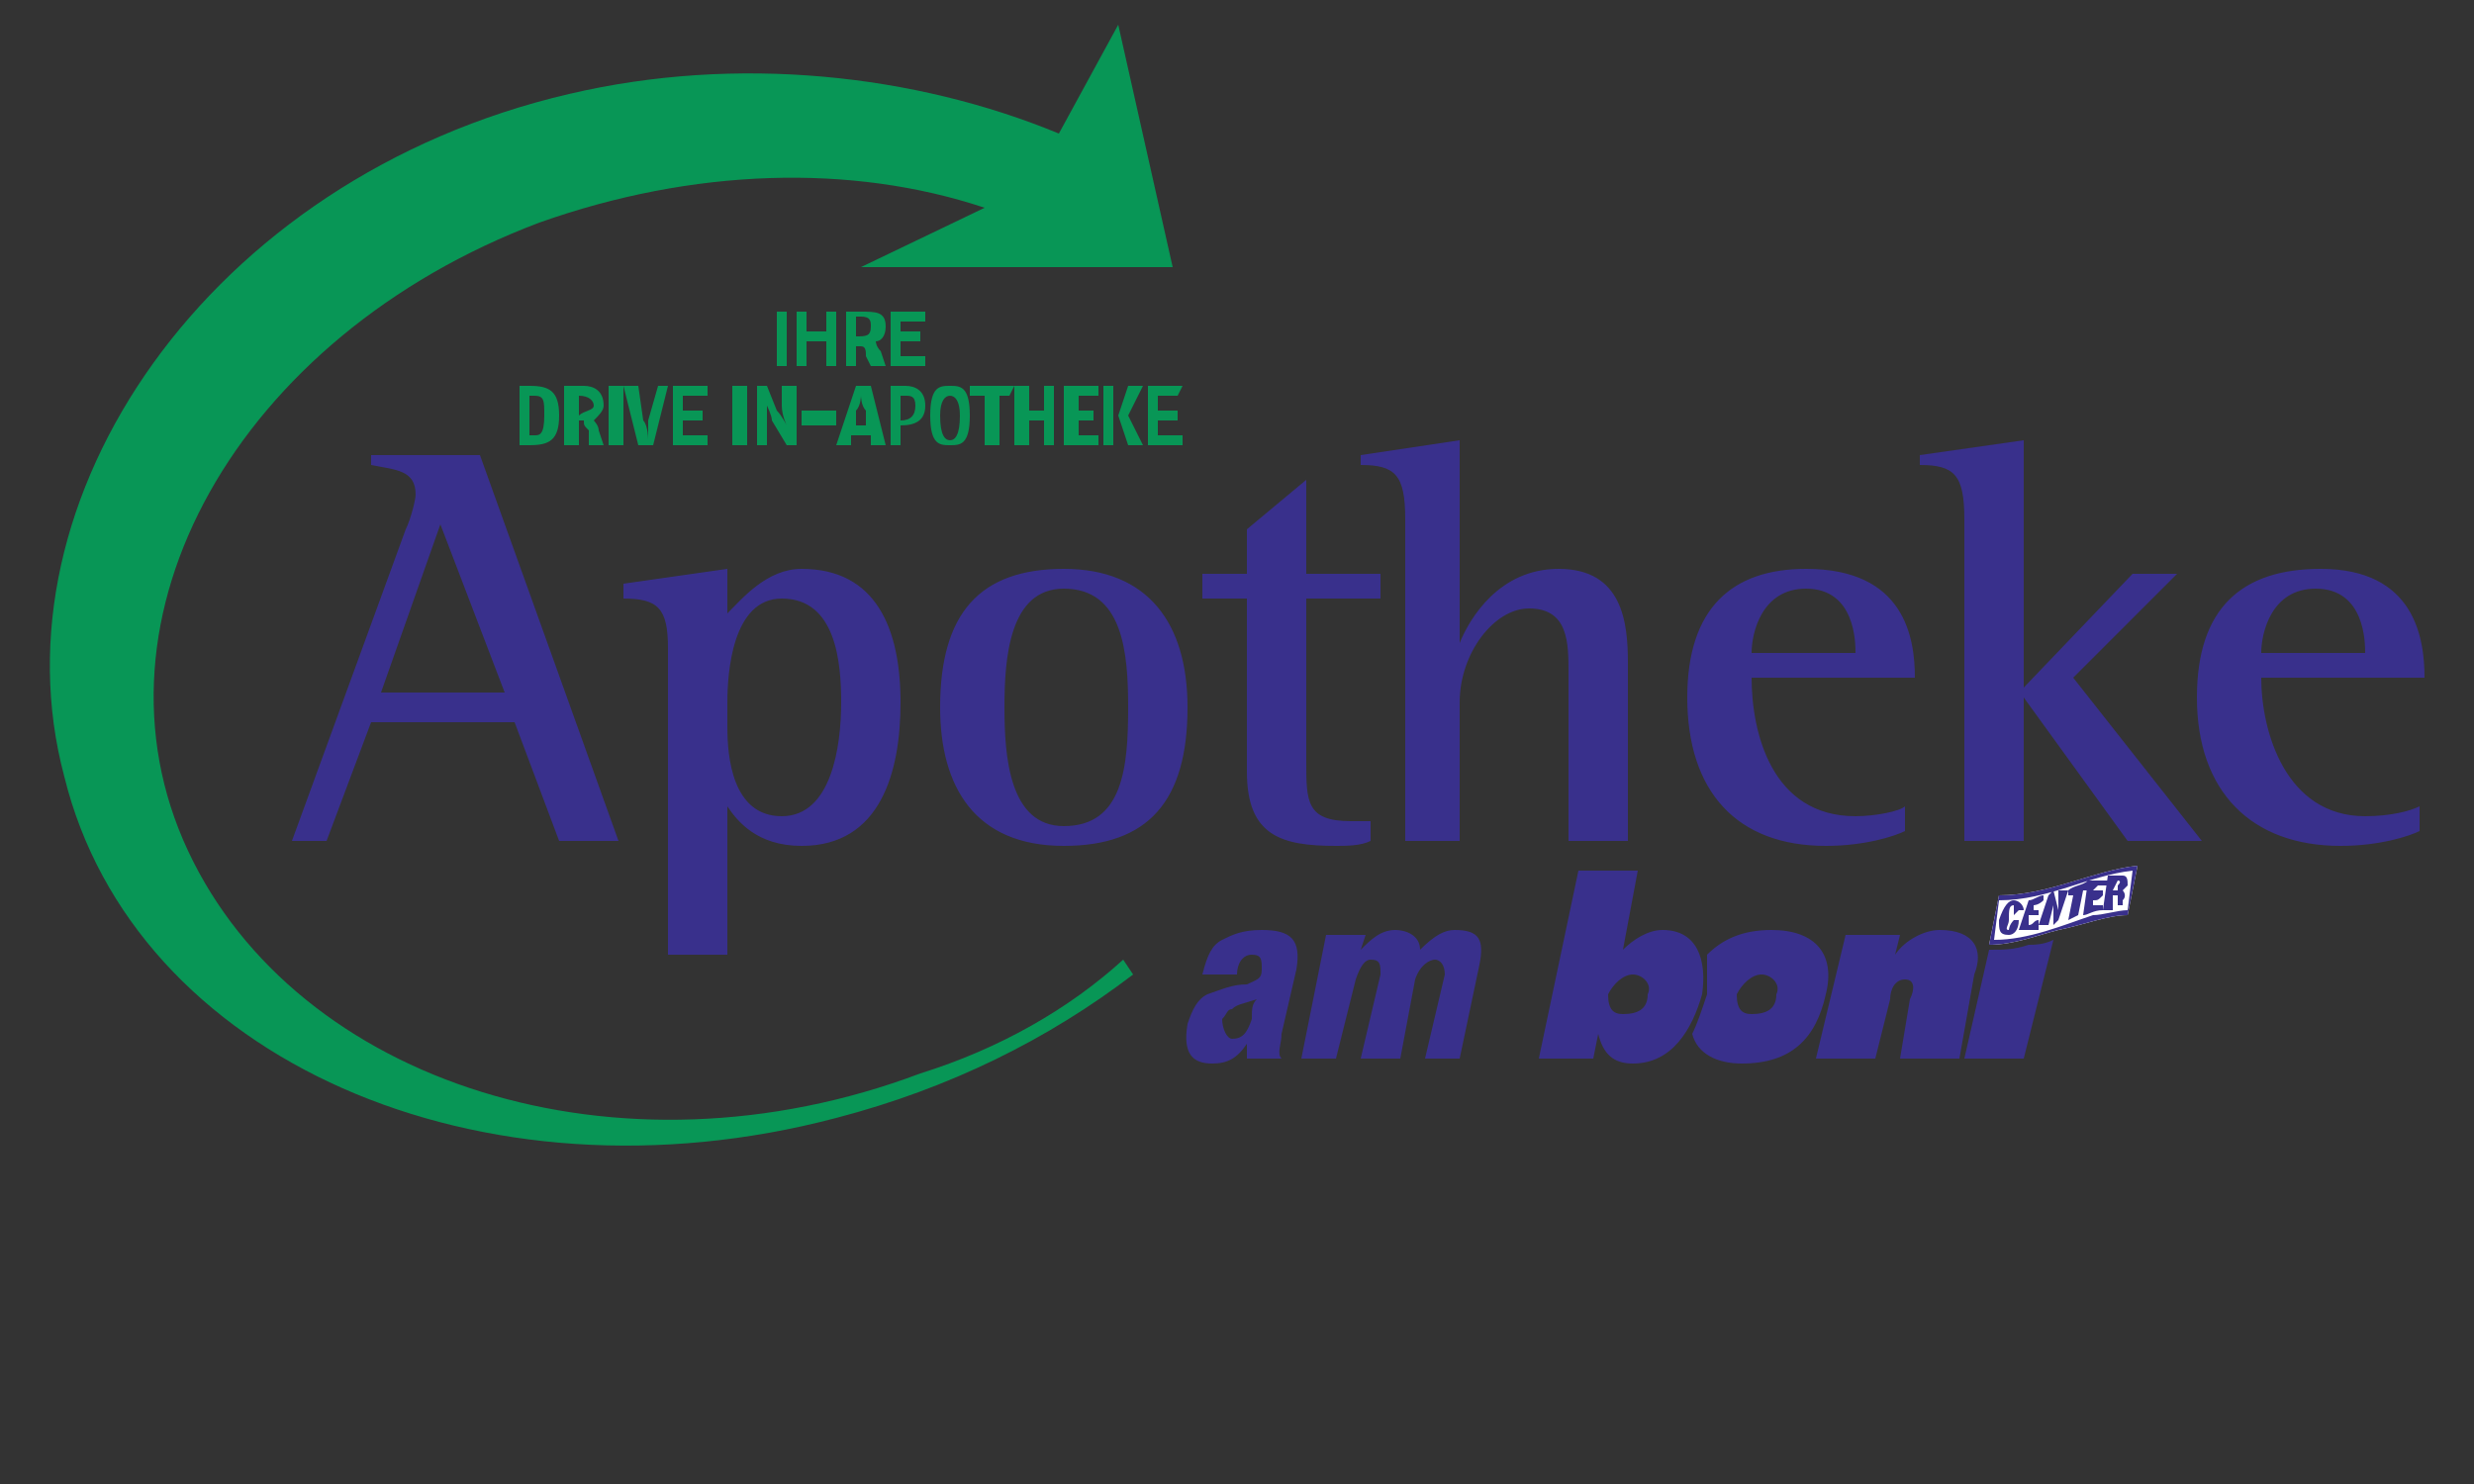 <?xml version="1.0" encoding="UTF-8"?>
<!DOCTYPE svg PUBLIC "-//W3C//DTD SVG 1.1//EN" "http://www.w3.org/Graphics/SVG/1.1/DTD/svg11.dtd">
<!-- Creator: CorelDRAW X8 -->
<svg xmlns="http://www.w3.org/2000/svg" xml:space="preserve" width="500px" height="300px" version="1.1" shape-rendering="geometricPrecision" text-rendering="geometricPrecision" image-rendering="optimizeQuality" fill-rule="evenodd" clip-rule="evenodd"
viewBox="0 0 500 300"
 xmlns:xlink="http://www.w3.org/1999/xlink">
 <rect x="0" y="0" width="500" height="300" fill="#333333" stroke="none"/>
 <g id="Ebene_x0020_1">
  <path fill="#39308C" fill-rule="nonzero" d="M59 170l7 0 9 -24 29 0 9 24 12 0 -28 -78 -22 0 0 2c5,1 9,1 9,6 0,1 -1,5 -2,7l-23 63zm30 -64l13 34 -25 0 12 -34zm58 36c0,-6 1,-21 11,-21 11,0 12,13 12,21 0,9 -2,23 -12,23 -10,0 -11,-12 -11,-18l0 -5zm-12 51l12 0 0 -30 0 0c2,3 6,8 15,8 16,0 20,-15 20,-29 0,-15 -5,-27 -20,-27 -7,0 -12,6 -15,9l0 0 0 -9 -21 3 0 3c7,0 9,2 9,10l0 62zm80 -22c17,0 25,-9 25,-28 0,-17 -8,-28 -25,-28 -17,0 -25,9 -25,28 0,16 7,28 25,28zm-12 -28c0,-10 1,-24 12,-24 12,0 13,13 13,24 0,12 -1,24 -13,24 -11,0 -12,-14 -12,-24zm74 23c-1,0 -2,0 -4,0 -9,0 -9,-4 -9,-12l0 -33 15 0 0 -5 -15 0 0 -19 -12 10 0 9 -9 0 0 5 9 0 0 35c0,13 7,15 18,15 2,0 5,0 7,-1l0 -4zm7 4l11 0 0 -28c0,-10 7,-19 14,-19 8,0 8,7 8,13l0 34 12 0 0 -36c0,-8 -1,-19 -14,-19 -12,0 -18,10 -20,15l0 0 0 -41 -20 3 0 2c7,0 9,2 9,11l0 65zm101 -7c-1,1 -6,2 -10,2 -17,0 -21,-17 -21,-28l33 0c0,-8 -2,-22 -22,-22 -15,0 -24,8 -24,26 0,19 10,30 28,30 8,0 14,-2 16,-3l0 -5zm-31 -31c0,-4 2,-13 11,-13 10,0 10,11 10,13l-21 0zm43 38l12 0 0 -29 0 0 21 29 15 0 -26 -33 21 -21 -9 0 -22 23 0 -50 -21 3 0 2c7,0 9,2 9,11l0 65zm92 -7c-2,1 -6,2 -11,2 -16,0 -21,-17 -21,-28l33 0c0,-8 -2,-22 -21,-22 -16,0 -25,8 -25,26 0,19 11,30 29,30 8,0 14,-2 16,-3l0 -5zm-32 -31c0,-4 2,-13 11,-13 10,0 10,11 10,13l-21 0z"/>
  <path fill="#089656" fill-rule="nonzero" d="M239 78l-7 0 0 12 7 0 0 -2 -5 0 0 -3 4 0 0 -2 -4 0 0 -3 4 0 1 -2zm-8 12l-3 -6 3 -6 -3 0 -2 6 2 6 3 0zm-8 0l2 0 0 -12 -2 0 0 12zm-1 -10l0 -2 -7 0 0 12 7 0 0 -2 -4 0 0 -3 3 0 0 -2 -3 0 0 -3 4 0zm-11 10l2 0 0 -12 -2 0 0 5 -3 0 0 -5 -3 0 0 12 3 0 0 -5 3 0 0 5zm-7 -10l1 -2 -9 0 0 2 3 0 0 10 3 0 0 -10 2 0zm-8 4c0,-6 -2,-6 -4,-6 -2,0 -4,0 -4,6 0,6 2,6 4,6 2,0 4,0 4,-6zm-2 0c0,4 -1,5 -2,5 -1,0 -2,-1 -2,-5 0,-3 1,-4 2,-4 1,0 2,1 2,4zm-7 -2c0,-3 -2,-4 -4,-4l-3 0 0 12 2 0 0 -4c3,0 5,-1 5,-4zm-2 0c0,2 -1,3 -3,3l0 -5 1 0c1,0 2,0 2,2zm2 -17l0 -2 -7 0 0 11 7 0 0 -2 -5 0 0 -3 4 0 0 -2 -4 0 0 -2 5 0zm-10 4c1,0 2,-1 2,-3 0,-3 -2,-3 -5,-3l-3 0 0 11 2 0 0 -4 1 0c1,0 1,1 1,2l1 2 3 0 -1 -3c-1,-1 -1,-2 -1,-2zm-1 -3c0,2 -1,2 -3,2l0 -4 1 0c2,0 2,1 2,2zm-3 12l-4 12 3 0 0 -2 4 0 0 2 3 0 -3 -12 -3 0zm0 8l0 -3c1,-1 1,-3 1,-3 0,0 0,2 1,3l0 3 -2 0zm-6 -12l2 0 0 -11 -2 0 0 4 -4 0 0 -4 -2 0 0 11 2 0 0 -5 4 0 0 5zm-8 16l2 0 0 -12 -3 0 0 4c0,2 1,4 1,4 0,0 -1,-2 -2,-3l-2 -5 -2 0 0 12 2 0 0 -4c0,-2 0,-4 0,-4 0,0 1,2 1,3l3 5zm-2 -16l2 0 0 -11 -2 0 0 11zm-9 16l3 0 0 -12 -3 0 0 12zm-5 -10l0 -2 -7 0 0 12 7 0 0 -2 -5 0 0 -3 4 0 0 -2 -4 0 0 -3 5 0zm-11 10l3 -12 -2 0 -2 7c0,1 0,4 0,4 0,0 0,-3 -1,-4l-1 -7 -3 0 3 12 3 0zm-9 0l3 0 0 -12 -3 0 0 12zm-3 -5c1,-1 2,-2 2,-3 0,-3 -2,-4 -4,-4l-4 0 0 12 3 0 0 -5 1 0c0,1 0,1 1,2l0 3 3 0 -1 -3c0,-1 -1,-2 -1,-2zm0 -3c0,1 -2,1 -3,2l0 -4 0 0c2,0 3,1 3,2zm-7 2c0,-5 -2,-6 -6,-6l-2 0 0 12 2 0c4,0 6,-1 6,-6zm-3 0c0,4 -1,4 -2,4l-1 0 0 -8 1 0c2,0 2,1 2,4zm59 -1l-7 0 0 3 7 0 0 -3z"/>
  <path fill="white" fill-rule="nonzero" d="M416 188c-4,1 -9,3 -14,3l2 -10c10,0 19,-5 28,-6l-2 10c-4,0 -9,2 -14,3z"/>
  <path fill="#39308C" fill-rule="nonzero" d="M416 188c-4,1 -9,3 -14,3l2 -10c10,0 19,-5 28,-6l-2 10c-4,0 -9,2 -14,3zm7 -3c2,0 5,-1 7,-1l1 -8c-9,1 -17,6 -27,6l-1 8c7,0 14,-3 20,-5zm4 -5l1 0c0,0 0,-1 0,-1 1,-1 0,-1 0,-1l0 0 -1 2zm-1 -3c1,0 2,0 3,0 1,0 1,1 1,2 0,0 -1,1 -1,1 0,0 1,1 0,2l0 0c0,0 0,1 0,1 0,0 -1,0 -1,0 0,0 0,0 0,-1l0 0c0,-1 0,-1 0,-1l-1 0 0 3c-1,0 -1,0 -2,0l1 -7zm-4 1c2,0 3,0 4,0l0 1c-1,0 -2,0 -2,0l-1 1c1,0 2,0 2,0l0 1c-1,1 -1,1 -2,1l0 1c1,0 1,0 2,0l0 1c-2,0 -3,1 -4,1l1 -7zm-3 3l-1 0 0 -1c1,-1 3,-1 4,-2l0 2 -1 0 -1 5 -2 1 1 -5zm-5 0l1 -1 1 4 0 -4 2 0 -2 6 -1 1 0 -4 -1 4 -2 0 2 -6zm-4 1c1,0 2,-1 3,-1l0 1c-1,1 -2,1 -2,1l0 1c0,0 1,0 1,0l0 1c-1,0 -1,0 -2,0l0 2c1,0 1,-1 2,-1l0 2c-1,0 -3,0 -4,0l2 -6zm-3 2c0,0 0,-1 0,-1 -1,0 -1,1 -1,3 0,1 -1,2 0,2 0,0 0,-1 1,-2 0,0 1,0 1,0l0 0c0,2 -1,3 -2,3 -2,0 -2,-1 -2,-3 1,-3 2,-4 3,-4 1,0 2,1 2,2l-1 0c0,0 -1,1 -1,1l0 -1zm-62 9c3,-3 7,-5 13,-5 9,0 13,5 11,13 -2,9 -7,14 -17,14 -5,0 -9,-2 -10,-6 1,-2 2,-5 3,-8 0,-2 0,-5 0,-8zm6 8c0,3 1,4 3,4 3,0 5,-1 5,-4 1,-2 -1,-4 -3,-4 -2,0 -4,2 -5,4zm-26 0c1,-2 3,-4 5,-4 2,0 4,2 3,4 0,3 -2,4 -5,4 -2,0 -3,-1 -3,-4zm42 13l12 0 3 -12c0,-2 1,-4 3,-4 2,0 2,2 1,4l-2 12 12 0 3 -17c2,-5 0,-9 -7,-9 -3,0 -7,2 -9,5l1 -4 -11 0 -6 25zm30 0l5 -22 0 0c3,0 5,0 8,-1 1,0 3,0 5,-1l-6 24 -12 0zm-86 0l11 0 1 -5c1,4 3,6 7,6 8,0 12,-7 14,-14 1,-7 -1,-13 -8,-13 -3,0 -6,2 -8,4l3 -16 -12 0 -8 38z"/>
  <path fill="#39308C" fill-rule="nonzero" d="M250 197c0,-2 1,-4 3,-4 2,0 2,1 2,3 0,2 -1,2 -3,3 -3,0 -5,1 -8,2 -2,1 -3,3 -4,6 -1,6 1,8 5,8 3,0 5,-1 7,-4l0 0c0,1 0,2 0,3l7 0c-1,-1 0,-3 0,-5l3 -13c1,-6 -1,-8 -7,-8 -4,0 -6,1 -8,2 -2,1 -3,3 -4,7l7 0zm-3 9c1,-1 1,-2 2,-2 1,-1 2,-1 5,-2 -1,1 -1,2 -1,4 -1,3 -2,4 -4,4 -1,0 -2,-2 -2,-4zm16 8l7 0 4 -16c1,-3 2,-4 3,-4 2,0 2,1 2,3l-4 17 8 0 3 -16c1,-3 3,-4 4,-4 1,0 2,1 2,3l-4 17 7 0 4 -19c1,-5 0,-7 -5,-7 -2,0 -4,1 -7,4 0,-3 -3,-4 -5,-4 -3,0 -5,2 -7,4l0 0 1 -3 -8 0 -5 25z"/>
  <path fill="#089656" fill-rule="nonzero" d="M174 54l25 -12c-27,-9 -59,-8 -90,3 -61,23 -93,80 -71,127 22,47 87,68 148,45 16,-5 30,-13 41,-23l2 3c-17,13 -37,23 -60,29 -72,19 -142,-12 -156,-69 -15,-56 29,-121 102,-138 34,-8 70,-4 99,8l12 -22 11 49 -63 0z"/>
 </g>
</svg>
